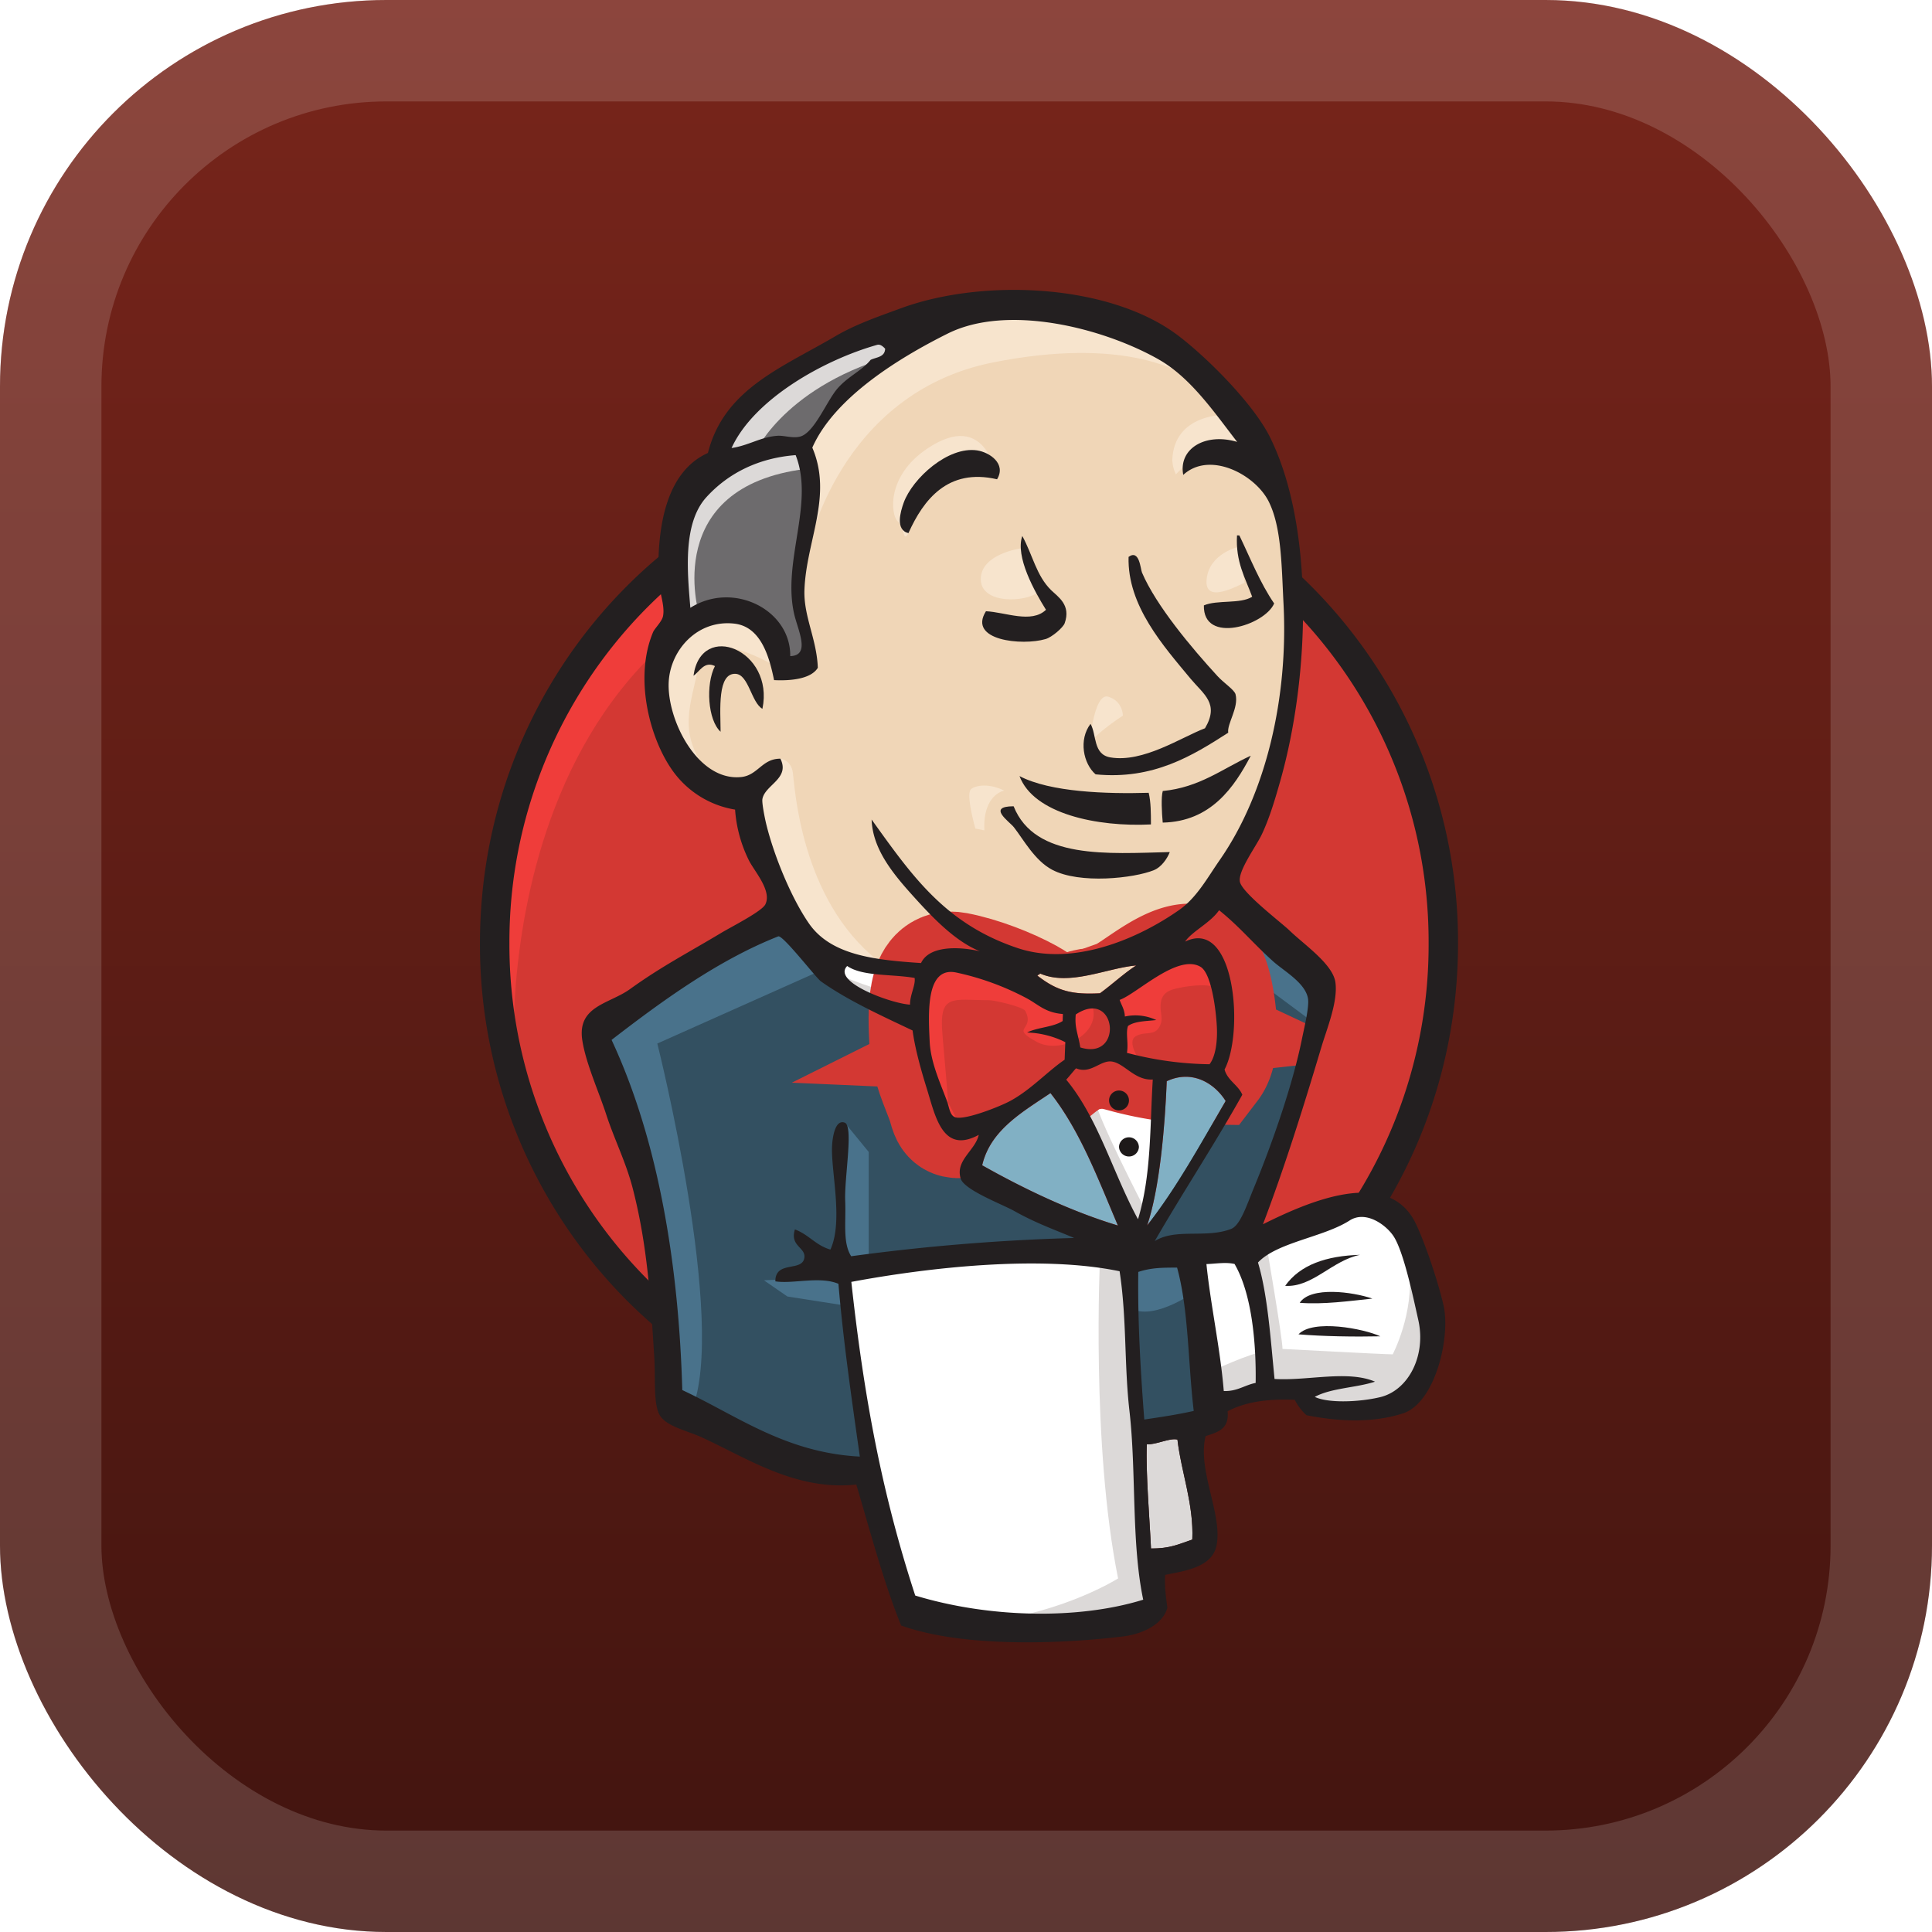 <svg xmlns="http://www.w3.org/2000/svg" width="40" height="40" fill="none"><rect width="40" height="40" fill="url(#a)" rx="8"/><rect width="37.9" height="37.9" x="1.05" y="1.05" stroke="#fff" stroke-opacity=".15" stroke-width="2.1" rx="6.95"/><g filter="url(#b)"><path fill="#D33833" fill-rule="evenodd" d="M29.883 19.493c0 5.547-4.397 10.044-9.82 10.044-5.424 0-9.82-4.497-9.82-10.044s4.396-10.045 9.82-10.045c5.423 0 9.82 4.497 9.82 10.045" clip-rule="evenodd"/><path fill="#EF3D3A" d="M10.643 21.98s-.711-10.475 8.94-10.774l-.672-1.122-5.238 1.758-1.496 1.72-1.31 2.507-.748 2.919.225 1.945"/><path fill="#231F20" d="M13.337 12.64a9.82 9.82 0 0 0-2.79 6.89 9.82 9.82 0 0 0 2.79 6.89c1.724 1.762 4.1 2.85 6.726 2.85s5.002-1.088 6.726-2.85a9.82 9.82 0 0 0 2.789-6.89 9.82 9.82 0 0 0-2.79-6.89c-1.723-1.762-4.099-2.85-6.725-2.85-2.627 0-5.002 1.088-6.726 2.85M12.9 26.846a10.44 10.44 0 0 1-2.963-7.316c0-2.855 1.131-5.443 2.963-7.316 1.83-1.873 4.365-3.034 7.162-3.034s5.331 1.16 7.162 3.034a10.43 10.43 0 0 1 2.963 7.316c0 2.855-1.132 5.443-2.963 7.316-1.83 1.873-4.365 3.034-7.162 3.034s-5.332-1.161-7.162-3.034"/><path fill="#F0D6B7" fill-rule="evenodd" d="m24.197 19.548-1.497.225-2.02.224-1.31.038-1.271-.038-.973-.3-.86-.934-.674-1.908-.15-.412-.897-.3-.524-.86-.374-1.234.411-1.085.973-.337.785.374.375.823.449-.075.15-.187-.15-.86-.038-1.085.225-1.496-.01-.855.683-1.09 1.197-.861 2.095-.898 2.32.337 2.02 1.459.935 1.496.599 1.085.15 2.694-.45 2.32-.823 2.057-.785 1.085" clip-rule="evenodd"/><path fill="#335061" fill-rule="evenodd" d="m22.925 26.02-5.35.225v.897l.449 3.143-.225.262-3.74-1.272-.263-.45-.374-4.226-.86-2.544-.187-.599 2.993-2.057.935-.375.823 1.01.71.637.824.261.374.113.449 1.945.336.411.86-.299-.598 1.16 3.255 1.534z" clip-rule="evenodd"/><path fill="#6D6B6D" fill-rule="evenodd" d="m14.058 12.964.973-.337.785.374.375.823.449-.075.112-.448-.225-.86.225-2.058-.187-1.123.673-.785 1.46-1.16-.412-.561-2.058 1.01-.86.673-.487 1.048-.748 1.01-.224 1.197z" clip-rule="evenodd"/><path fill="#DCD9D8" fill-rule="evenodd" d="M15.592 9.447s.561-1.384 2.806-2.057c2.244-.674.112-.487.112-.487l-2.432.936-.935.935-.411.748zm-1.122 3.255s-.786-2.619 2.207-2.993l-.112-.449-2.058.487-.598 1.945.15 1.272z" clip-rule="evenodd"/><path fill="#F7E4CD" fill-rule="evenodd" d="m15.667 16.181.49-.474s.22.025.258.287.15 2.619 1.758 3.891c.147.116-1.197-.187-1.197-.187l-1.197-1.87m6.771-2.358s.088-1.134.393-1.046.306.392.306.392-.742.48-.698.654" clip-rule="evenodd"/><path fill="#F7E4CD" d="M25.656 11.318s-.617.13-.674.673c-.057.544.674.113.786.075m-4.639-.711s-.823.113-.823.636c0 .524.935.487 1.197.262"/><path fill="#F7E4CD" fill-rule="evenodd" d="M16.041 13.787s-1.422-.86-1.571-.037-.487 1.421.224 2.282l-.486-.15-.45-1.16-.149-1.122.86-.898.973.075.562.449zm.673-2.357s.636-3.292 3.854-3.928c2.648-.524 4.04.112 4.564.71 0 0-2.357-2.805-4.602-1.945S16.64 8.7 16.677 9.71c.064 1.72.037 1.721.037 1.721m8.68-2.844s-1.085-.038-1.123.935c0 0 0 .15.075.3 0 0 .86-.973 1.384-.45" clip-rule="evenodd"/><path fill="#F7E4CD" fill-rule="evenodd" d="M20.643 9.923s-.187-1.493-1.46-.625c-.823.56-.748 1.347-.598 1.496s.109.451.223.244.076-.88.488-1.067c.411-.187 1.086-.396 1.347-.048" clip-rule="evenodd"/><path fill="#49728B" fill-rule="evenodd" d="m17.126 20.035-3.517 1.57s1.46 5.8.711 7.595l-.524-.187-.037-2.207-.973-4.19-.411-1.16 3.666-2.469zm.362 3.207.498.608v2.245h-.598s-.075-1.571-.075-1.758.075-.86.075-.86m.112 2.955-1.684.075.487.336 1.197.187" clip-rule="evenodd"/><path fill="#335061" fill-rule="evenodd" d="m23.261 26.058 1.384-.038.337 3.442-1.421.187z" clip-rule="evenodd"/><path fill="#335061" fill-rule="evenodd" d="m23.635 26.058 2.095-.113s.86-2.17.86-2.282.749-3.142.749-3.142l-1.683-1.758-.337-.3-.898.898v3.48z" clip-rule="evenodd"/><path fill="#49728B" fill-rule="evenodd" d="m24.57 25.796-1.309.262.187 1.047c.487.225 1.31-.374 1.31-.374m-.15-7.482 2.619 1.945.075-.898-1.983-1.833z" clip-rule="evenodd"/><path fill="#fff" fill-rule="evenodd" d="m18.798 33.428-.774-3.143-.386-2.32-.063-1.72 3.505-.187h2.181l-.198 3.928.337 3.03-.038.562-2.843.224z" clip-rule="evenodd"/><path fill="#DCD9D8" fill-rule="evenodd" d="M22.775 26.02s-.187 3.891.374 6.66c0 0-1.122.71-2.768.897l3.142-.112.374-.225-.449-6.135-.112-1.31" clip-rule="evenodd"/><path fill="#fff" fill-rule="evenodd" d="m25.046 29.163 1.459-.412 2.768-.15.412-1.271-.748-2.207-.86-.113-1.198.375-1.149.56-.61-.111-.475.186" clip-rule="evenodd"/><path fill="#DCD9D8" fill-rule="evenodd" d="M25.02 28.415s.972-.45 1.122-.412l-.412-2.058.487-.187s.336 1.946.336 2.17c0 0 2.095.112 2.282.112 0 0 .45-.86.337-1.758l.412 1.197.037.674-.598.898-.674.15-1.122-.038-.374-.487-1.31.187-.411.15" clip-rule="evenodd"/><path fill="#fff" d="m23.55 25.759-.824-2.095-.86-1.235s.187-.524.449-.524h.86l.823.3-.074 1.384z"/><path fill="#DCD9D8" fill-rule="evenodd" d="M23.71 25.048s-1.047-2.02-1.047-2.32c0 0 .187-.449.449-.337.262.113.823.412.823.412v-.71l-1.272-.263-.86.112 1.458 3.442.3.038" clip-rule="evenodd"/><path fill="#fff" d="m19.135 20.11-1.036-.113-.973-.3v.338l.475.524 1.497.673"/><path fill="#DCD9D8" fill-rule="evenodd" d="M17.463 20.222s1.16.486 1.534.374l.037.449-1.047-.225-.636-.448z" clip-rule="evenodd"/><path fill="#D33833" fill-rule="evenodd" d="M25.042 22.033a7 7 0 0 1-1.71-.236c.034-.206-.03-.408.021-.556.14-.1.374-.1.586-.123a1.02 1.02 0 0 0-.651-.073c-.005-.143-.069-.232-.108-.344.357-.127 1.2-.962 1.674-.686.225.132.321.883.339 1.249.014.303-.028.608-.151.769" clip-rule="evenodd"/><path stroke="#D33833" stroke-width="2.5" d="M25.042 22.033a7 7 0 0 1-1.71-.236c.034-.206-.03-.408.021-.556.14-.1.374-.1.586-.123a1.02 1.02 0 0 0-.651-.073c-.005-.143-.069-.232-.108-.344.357-.127 1.2-.962 1.674-.686.225.132.321.883.339 1.249.014.303-.028.608-.151.769Z"/><path fill="#D33833" fill-rule="evenodd" d="m22.006 20.995-.005.145c-.199.13-.518.129-.736.238.32.014.573.091.791.2l-.014.363c-.363.249-.695.619-1.123.852-.202.11-.912.394-1.127.344-.122-.028-.132-.18-.181-.322-.104-.305-.343-.79-.363-1.249-.027-.58-.085-1.551.54-1.432.503.096 1.09.328 1.48.542.238.13.377.291.738.32" clip-rule="evenodd"/><path stroke="#D33833" stroke-width="2.5" d="m22.006 20.995-.005.145c-.199.13-.518.129-.736.238.32.014.573.091.791.2l-.014.363c-.363.249-.695.619-1.123.852-.202.11-.912.394-1.127.344-.122-.028-.132-.18-.181-.322-.104-.305-.343-.79-.363-1.249-.027-.58-.085-1.551.54-1.432.503.096 1.09.328 1.48.542.238.13.377.291.738.32Z"/><path fill="#D33833" fill-rule="evenodd" d="M22.367 21.687c-.055-.316-.12-.406-.095-.682.843-.561 1 .965.095.682" clip-rule="evenodd"/><path stroke="#D33833" stroke-width="2.5" d="M22.367 21.687c-.055-.316-.12-.406-.095-.682.843-.561 1 .965.095.682Z"/><path fill="#EF3D3A" fill-rule="evenodd" d="M23.587 21.943s-.262-.374-.075-.487.374 0 .486-.186c.112-.188 0-.3.038-.524.037-.225.224-.262.411-.3s.711-.112.786.075l-.225-.673-.448-.15-1.422.823-.075.412v.823m-3.404 1.421q-.067-.874-.146-1.75c-.079-.87.21-.719.964-.719.116 0 .71.138.753.225.204.416-.341.324.235.638.486.265 1.346-.16 1.149-.75-.11-.132-.573-.041-.739-.127l-.877-.455c-.372-.193-1.231-.474-1.628-.204-1.004.683.064 2.39.422 3.102" clip-rule="evenodd"/><path fill="#231F20" fill-rule="evenodd" d="M20.643 9.923c-1.02-.238-1.526.427-1.835 1.115-.276-.067-.166-.442-.097-.633.183-.502.918-1.17 1.52-1.08.258.04.608.276.412.598m4.968 1.161.049.002c.23.479.43.986.72 1.408-.195.454-1.474.855-1.455.04.277-.12.755-.024 1-.179-.142-.389-.346-.72-.314-1.271m-4.446.012c.219.401.29.822.6 1.125.14.136.413.303.278.682-.032.09-.262.289-.395.328-.486.143-1.618.03-1.235-.576.402.019.942.26 1.243-.03-.231-.37-.642-1.099-.49-1.529m4.263 4.074c-.732.47-1.547.98-2.746.862-.256-.223-.354-.718-.105-1.045.13.222.048.632.41.694.68.116 1.47-.417 1.96-.603.303-.511-.026-.7-.3-1.028-.559-.675-1.31-1.51-1.282-2.52.226-.164.246.25.278.325.292.684 1.027 1.559 1.564 2.144.132.144.349.282.373.377.07.277-.181.61-.152.794m-9.644-.495c-.23-.13-.284-.707-.553-.724-.385-.023-.315.748-.313 1.199-.265-.24-.312-.98-.117-1.36-.222-.11-.32.12-.444.2.158-1.148 1.68-.532 1.427.685m10.11.973c-.34.648-.823 1.362-1.822 1.383-.02-.21-.036-.528.001-.654.764-.074 1.236-.462 1.82-.73m-4.786.421c.637.335 1.808.371 2.674.346.047.19.046.424.047.655-1.113.056-2.43-.22-2.721-1.001m-.122.625c.441 1.106 1.956.979 3.233.948-.056.144-.178.314-.33.375-.409.167-1.538.293-2.106-.009-.36-.191-.592-.624-.79-.878-.095-.122-.57-.435-.007-.436" clip-rule="evenodd"/><path fill="#81B0C4" fill-rule="evenodd" d="M25.376 22.796c-.518.886-1.012 1.796-1.626 2.577.257-.756.367-2.022.406-2.987.538-.252 1 .056 1.22.41" clip-rule="evenodd"/><path fill="#231F20" fill-rule="evenodd" d="M28.159 25.98c-.58.116-.986.678-1.551.642.31-.437.854-.622 1.55-.642m.256.906c-.472.05-1.026.126-1.505.087.227-.346 1.1-.227 1.505-.087m.164.781c-.53.012-1.19.001-1.694-.041.298-.32 1.35-.119 1.694.041" clip-rule="evenodd"/><path fill="#DCD9D8" fill-rule="evenodd" d="M24.378 29.805c.076.666.34 1.341.307 2.07-.293.1-.462.186-.855.185-.028-.62-.11-1.567-.086-2.158.194.012.478-.138.634-.097" clip-rule="evenodd"/><path fill="#F0D6B7" fill-rule="evenodd" d="M23.523 19.988c-.267.174-.494.39-.75.576-.567.029-.876-.039-1.293-.364.007-.027.049-.015.05-.047.608.27 1.38-.11 1.993-.165" clip-rule="evenodd"/><path fill="#81B0C4" fill-rule="evenodd" d="M20.335 24.127c.167-.723.82-1.097 1.414-1.495.613.777.986 1.777 1.396 2.742-.97-.292-1.96-.766-2.81-1.247" clip-rule="evenodd"/><path fill="#231F20" fill-rule="evenodd" d="M23.744 29.902c-.025.59.058 1.538.086 2.158.393.001.562-.085.855-.184.033-.73-.231-1.405-.307-2.07-.156-.042-.44.108-.634.096m-6.118-3.361c.26 2.381.634 4.384 1.323 6.493 1.527.464 3.369.504 4.72.086-.249-1.19-.14-2.64-.285-3.91-.11-.955-.054-1.916-.204-2.89-1.636-.34-3.948-.08-5.554.22m5.941-.206c-.014 1.023.046 2.032.124 3.056.393-.059.66-.098 1.024-.178-.118-.986-.104-2.096-.345-2.968-.279.002-.524-.003-.803.09m1.993-.165c-.186-.043-.404-.002-.582.002.084.834.287 1.754.359 2.629.28.009.43-.123.66-.168.012-.768-.067-1.827-.437-2.463m3.017 2.757c.584-.142.952-.858.788-1.593-.11-.493-.305-1.423-.514-1.74-.154-.233-.573-.539-.907-.325-.544.349-1.502.45-1.899.871.2.662.26 1.572.343 2.411.68.042 1.515-.187 2.08.056-.394.128-.906.13-1.247.315.279.135.93.108 1.356.005m-5.432-3.553c-.41-.965-.783-1.965-1.396-2.742-.593.398-1.247.772-1.414 1.495.85.48 1.84.955 2.81 1.247m1.011-2.988c-.039.965-.149 2.23-.406 2.987.614-.781 1.108-1.69 1.626-2.577-.22-.354-.682-.662-1.22-.41m-1.146-.408c-.233-.025-.43.268-.732.141-.07.077-.133.16-.203.235.667.804.97 1.945 1.486 2.89.277-.907.245-1.902.306-2.893-.38.024-.59-.344-.857-.373m-.738-.973c-.024.276.04.366.095.682.906.283.748-1.243-.095-.682m-1.004-.33a5.6 5.6 0 0 0-1.48-.541c-.625-.12-.567.852-.54 1.432.02.46.26.945.363 1.25.049.142.06.293.181.321.215.05.925-.233 1.127-.344.428-.233.76-.603 1.123-.852l.014-.363a1.9 1.9 0 0 0-.791-.2c.218-.11.537-.108.736-.238l.005-.145c-.361-.028-.5-.189-.738-.32M17.54 20c-.323.328.909.777 1.301.8-.002-.207.119-.404.095-.553-.466-.082-1.079-.028-1.396-.247m3.99.154c-.001.032-.043.02-.05.047.417.325.726.393 1.294.364.255-.185.482-.402.749-.576-.614.055-1.385.436-1.992.165m3.663 1.11c-.018-.365-.114-1.116-.34-1.248-.473-.276-1.316.559-1.673.686.039.112.103.2.108.344a1.02 1.02 0 0 1 .651.073c-.212.024-.446.022-.586.123-.051.148.013.35-.022.556a7 7 0 0 0 1.71.236c.124-.16.166-.466.152-.77m-8.198-.946c-.102-.073-.79-.968-.884-.931-1.245.491-2.41 1.34-3.45 2.143.992 2.128 1.393 4.736 1.464 7.25 1.136.53 2.134 1.297 3.676 1.377-.179-1.262-.342-2.389-.443-3.577-.387-.164-.943.007-1.306-.051-.003-.437.554-.191.6-.485.035-.222-.306-.24-.195-.59.284.104.433.332.735.417.276-.604-.004-1.673.036-2.178.007-.095.047-.526.26-.45.188.067-.011 1.145.01 1.623.018.44-.054.866.124 1.143a43 43 0 0 1 4.616-.378c-.354-.153-.775-.297-1.237-.557-.25-.141-1.04-.435-1.112-.673-.116-.379.302-.58.374-.905-.753.41-.9-.394-1.077-.963-.161-.515-.253-.9-.293-1.198-.648-.308-1.34-.621-1.898-1.017m7.54-.823c1.037-.503 1.224 1.88.817 2.648.063.229.28.317.368.522-.58 1.037-1.222 2.005-1.813 3.03.44-.273 1.067-.049 1.584-.253.19-.075.326-.508.47-.854.393-.952.806-2.153.99-3.061.041-.208.154-.659.13-.843-.046-.33-.494-.575-.722-.779-.42-.377-.683-.708-1.12-1.06-.178.261-.56.437-.704.65m-9.912-9.2c-.495.545-.391 1.564-.331 2.289.893-.562 2.08.044 2.068 1 .427-.011.16-.533.082-.868-.252-1.098.425-2.29.03-3.293-.764.058-1.393.37-1.85.873M18.16 7.14c-1.12.317-2.554 1.13-3.014 2.136.357-.052.604-.231.955-.254.133-.008.307.056.46.018.303-.075.56-.757.79-1.01.223-.248.492-.354.675-.58.119-.057.293-.053.3-.23-.051-.055-.105-.097-.166-.08m5.825.299c-1.162-.656-3.128-1.149-4.363-.533-.997.497-2.345 1.32-2.804 2.362.429 1.006-.127 1.927-.163 2.948-.019.544.256 1.018.277 1.61-.147.242-.596.271-.906.255-.105-.523-.288-1.111-.826-1.17-.763-.084-1.32.547-1.355 1.207-.041.775.596 2.06 1.498 1.97.348-.034.434-.383.814-.38.206.411-.318.54-.372.834-.014.076.044.372.077.511.164.677.53 1.554.889 2.07.456.653 1.353.752 2.318.816.172-.371.807-.34 1.22-.244-.495-.196-.956-.672-1.338-1.093-.439-.484-.883-1.002-.905-1.634.828 1.15 1.513 2.155 3.02 2.66 1.14.383 2.473-.175 3.35-.79.363-.256.58-.662.838-1.033.967-1.391 1.419-3.377 1.32-5.302-.041-.793-.04-1.584-.306-2.118-.278-.559-1.22-1.058-1.77-.553-.103-.543.457-.879 1.116-.683-.47-.606-.962-1.334-1.63-1.71m2.164 17.908c.907-.451 2.603-1.214 3.172.002.21.448.456 1.206.565 1.668.154.653-.166 2.026-.837 2.245-.593.193-1.285.181-1.999.038a1.1 1.1 0 0 1-.243-.319c-.51-.02-.987.027-1.39.237.039.377-.216.437-.455.515-.177.703.354 1.62.227 2.261-.09.457-.652.527-1.065.613-.014.253.018.465.046.68-.094.347-.518.545-.919.594-1.32.159-3.323.23-4.593-.227-.354-.869-.633-1.925-.928-2.918-1.238.133-2.24-.534-3.183-.97-.327-.152-.78-.235-.902-.495-.118-.252-.07-.735-.099-1.191-.074-1.165-.138-2.288-.446-3.48-.138-.535-.379-1.008-.547-1.523-.155-.478-.426-1.069-.497-1.545-.105-.707.56-.746.986-1.052.657-.473 1.173-.735 1.885-1.162.21-.127.847-.447.92-.594.143-.293-.248-.705-.352-.934a2.8 2.8 0 0 1-.275-1.028 1.98 1.98 0 0 1-1.324-.85c-.452-.664-.766-1.89-.374-2.824.03-.074.183-.218.206-.331.045-.223-.084-.518-.092-.755-.04-1.213.206-2.258 1.022-2.624.332-1.32 1.519-1.76 2.637-2.416.417-.246.878-.403 1.354-.578 1.707-.628 4.326-.51 5.742.562.6.454 1.561 1.413 1.905 2.108.907 1.833.842 4.898.208 7.128-.086.3-.21.74-.382 1.1-.12.25-.495.753-.45.975.047.23.854.841 1.027 1.008.311.3.903.7.951 1.079.052.403-.178.955-.294 1.344-.388 1.3-.767 2.5-1.207 3.66" clip-rule="evenodd"/><path fill="#F7E4CD" fill-rule="evenodd" d="M20.093 16.351c.05-.066.32-.165.7.017 0 0-.45.075-.412.824l-.187-.038s-.194-.678-.1-.803" clip-rule="evenodd"/><path fill="#1D1919" fill-rule="evenodd" d="M23.374 22.784a.206.206 0 1 1-.412 0 .206.206 0 0 1 .412 0m.206.954a.206.206 0 1 1-.412 0 .206.206 0 0 1 .411 0" clip-rule="evenodd"/></g><defs><linearGradient id="a" x1="20" x2="20" y1="0" y2="40" gradientUnits="userSpaceOnUse"><stop stop-color="#78251B"/><stop offset="1" stop-color="#41140F"/></linearGradient><filter id="b" width="36" height="36" x="2" y="2" color-interpolation-filters="sRGB" filterUnits="userSpaceOnUse"><feFlood flood-opacity="0" result="BackgroundImageFix"/><feColorMatrix in="SourceAlpha" result="hardAlpha" values="0 0 0 0 0 0 0 0 0 0 0 0 0 0 0 0 0 0 127 0"/><feOffset/><feGaussianBlur stdDeviation="2"/><feComposite in2="hardAlpha" operator="out"/><feColorMatrix values="0 0 0 0 0 0 0 0 0 0 0 0 0 0 0 0 0 0 0.25 0"/><feBlend in2="BackgroundImageFix" result="effect1_dropShadow_1_68"/><feBlend in="SourceGraphic" in2="effect1_dropShadow_1_68" result="shape"/></filter></defs></svg>